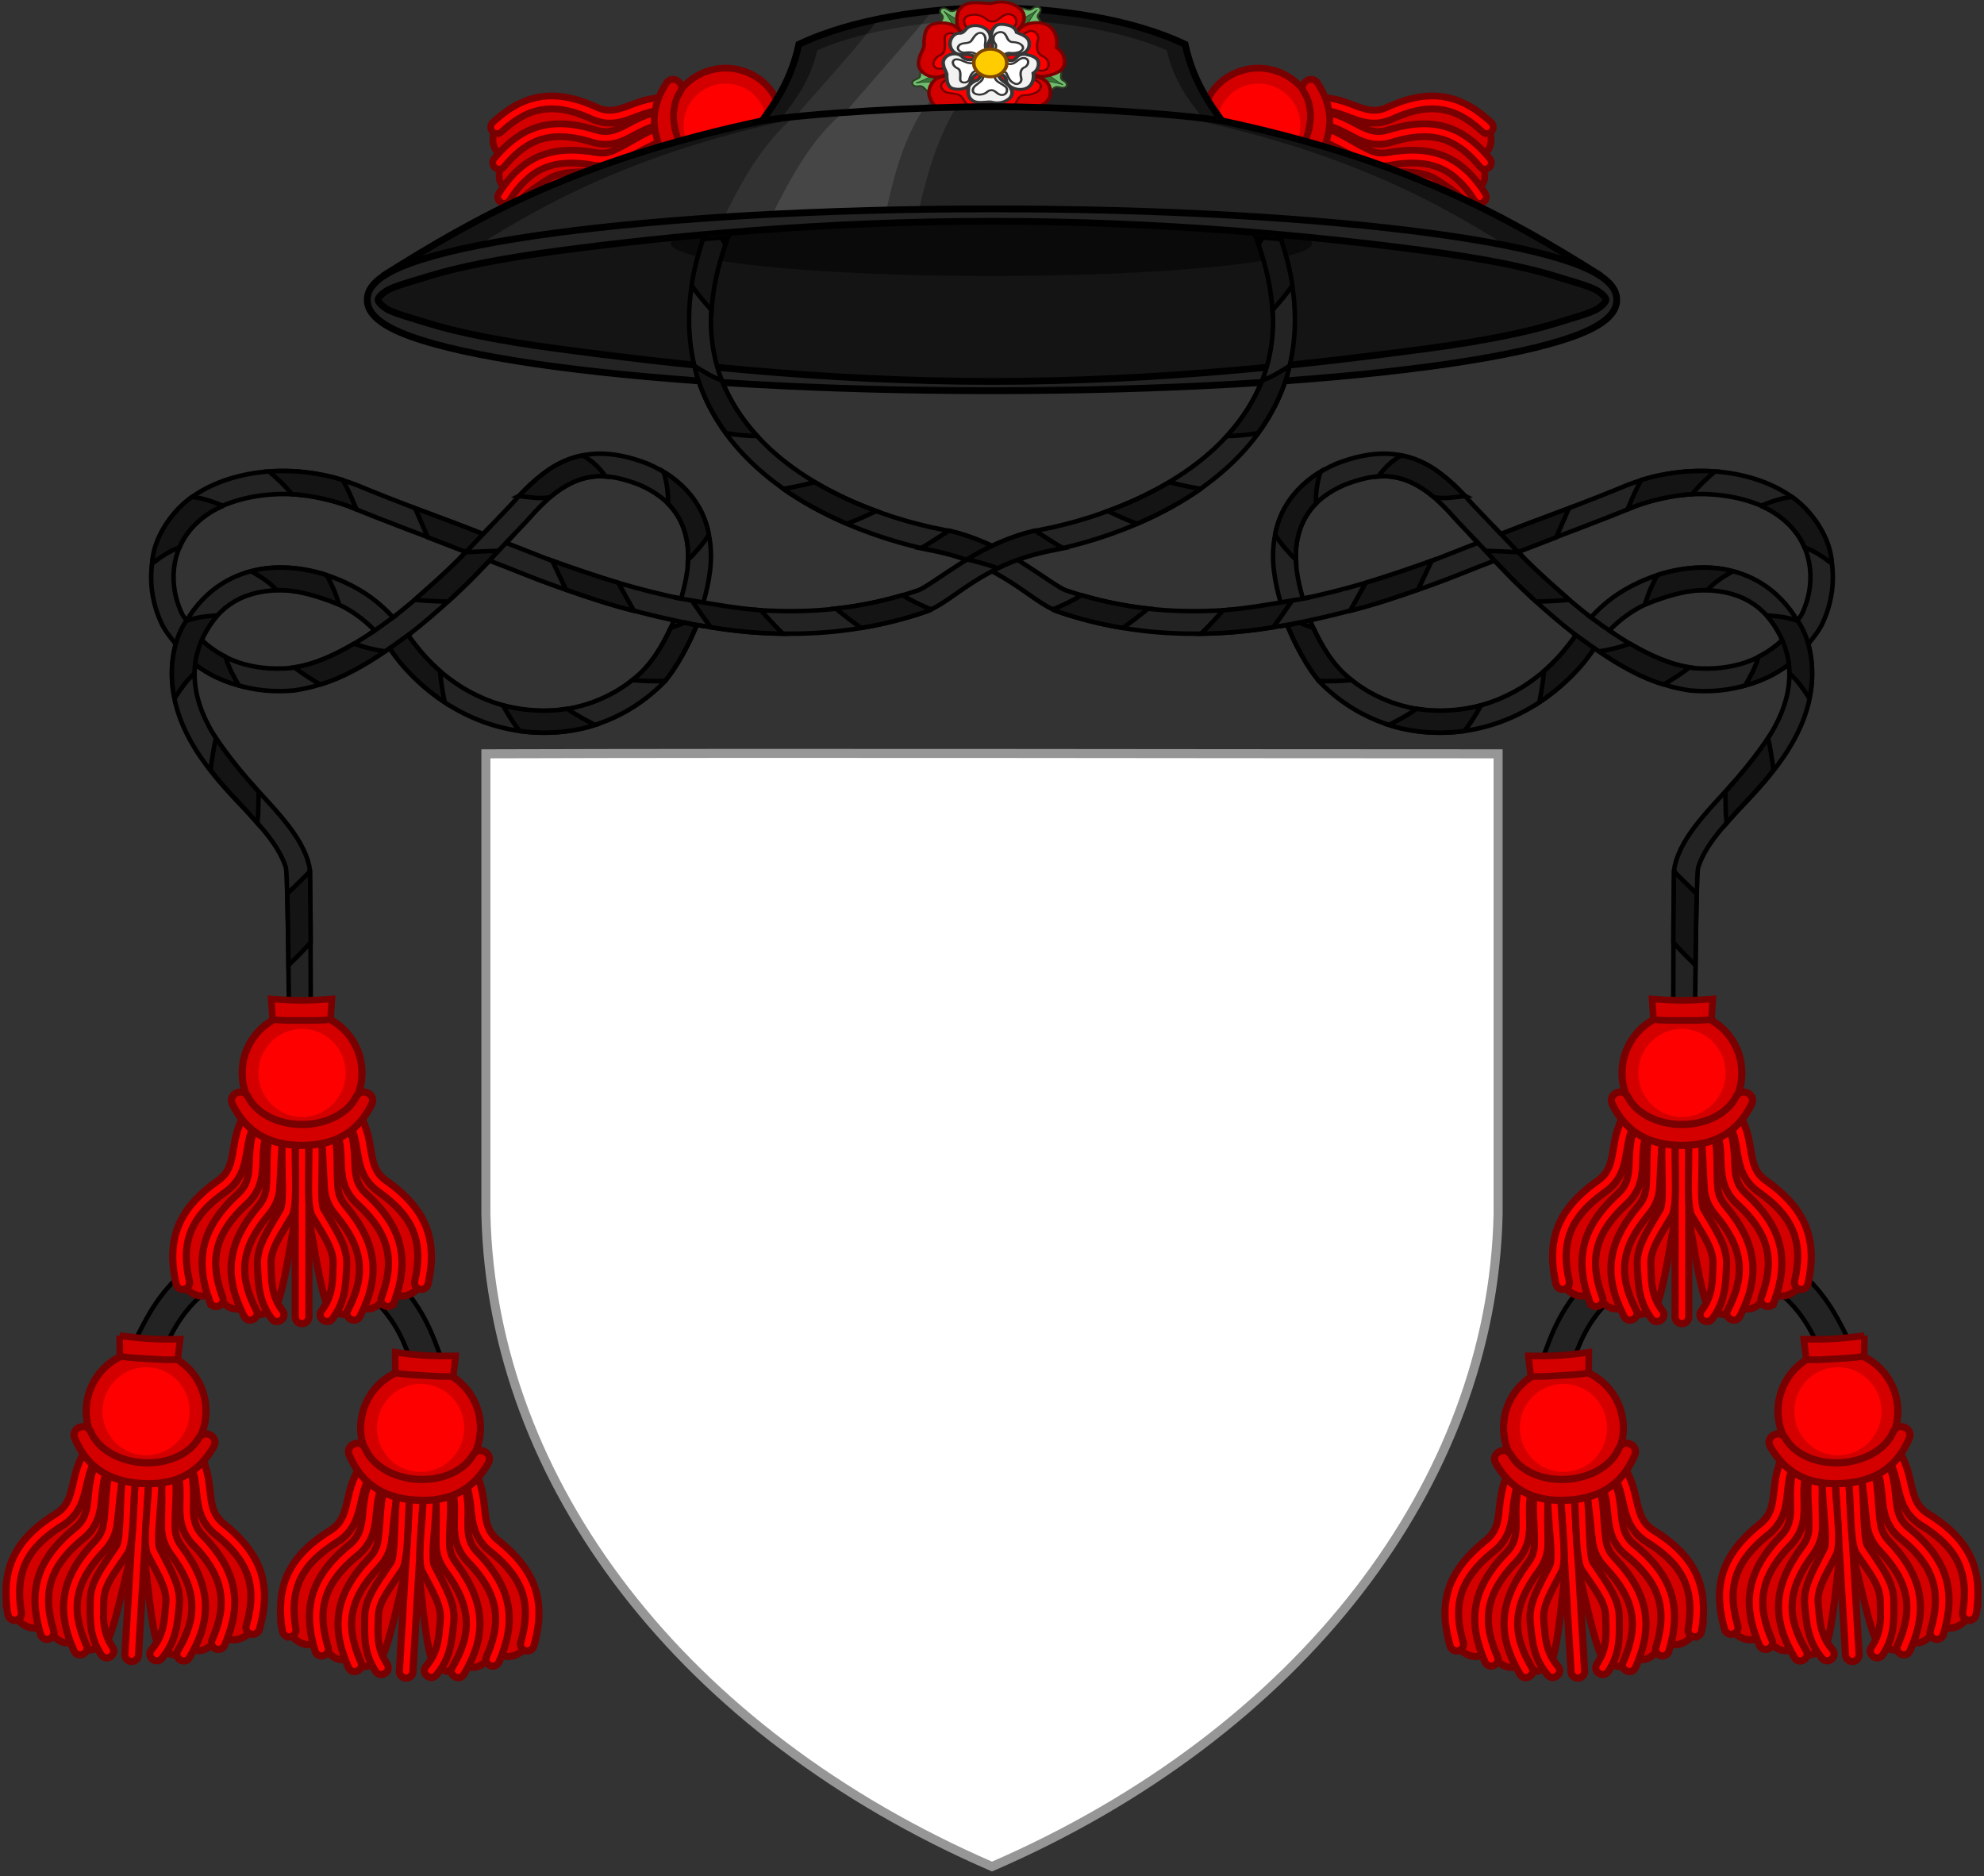 <?xml version="1.0" encoding="UTF-8" standalone="no"?>
<svg
   xmlns:dc="http://purl.org/dc/elements/1.1/"
   xmlns:cc="http://creativecommons.org/ns#"
   xmlns:rdf="http://www.w3.org/1999/02/22-rdf-syntax-ns#"
   xmlns:svg="http://www.w3.org/2000/svg"
   xmlns="http://www.w3.org/2000/svg"
   xmlns:xlink="http://www.w3.org/1999/xlink"
   version="1.1"
   id="svg2"
   viewBox="0 0 438.731 414.865"
   height="414.865"
   width="438.731">
  <rect x="0" y="0" width="438.731" height="414.865" fill="#333333" stroke="none"/>
  <defs
     id="defs4">
    <linearGradient
       id="linearGradient24724">
      <stop
         offset="0"
         style="stop-color:#357535"
         id="stop24726" />
      <stop
         offset="1"
         style="stop-color:#354735"
         id="stop24728" />
    </linearGradient>
    <linearGradient
       y2="297.54"
       x2="541.42"
       y1="307.97"
       x1="506.61"
       gradientUnits="userSpaceOnUse"
       id="linearGradient4302"
       xlink:href="#linearGradient24724" />
    <linearGradient
       y2="305.05"
       x2="543.45"
       y1="307.97"
       x1="506.61"
       gradientUnits="userSpaceOnUse"
       id="linearGradient4274"
       xlink:href="#linearGradient24724" />
    <linearGradient
       y2="305.05"
       x2="543.45"
       y1="307.97"
       x1="506.61"
       gradientUnits="userSpaceOnUse"
       id="linearGradient4276"
       xlink:href="#linearGradient24724" />
    <linearGradient
       y2="305.05"
       x2="543.45"
       y1="307.97"
       x1="506.61"
       gradientUnits="userSpaceOnUse"
       id="linearGradient4278"
       xlink:href="#linearGradient24724" />
    <linearGradient
       y2="305.05"
       x2="543.45"
       y1="307.97"
       x1="506.61"
       gradientUnits="userSpaceOnUse"
       id="linearGradient4304"
       xlink:href="#linearGradient24724" />
  </defs>
  <use
     height="100%"
     width="100%"
     transform="matrix(-1,0,0,1,438.731,-2.3706056e-6)"
     id="use4449"
     xlink:href="#g4369"
     y="0"
     x="0" />
  <g
     transform="matrix(0.873,1.5,-1.5,0.873,398.206,-388.297)"
     id="g4369"
     style="stroke:#000000;stroke-opacity:1">
    <g
       id="g4583"
       transform="matrix(1.358,0,0,1.358,-40.265,-222.596)"
       style="stroke:#780000;stroke-width:0.368;stroke-miterlimit:4;stroke-dasharray:none;stroke-opacity:1">
      <g
         style="stroke:#780000;stroke-width:0.637;stroke-miterlimit:4;stroke-dasharray:none;stroke-opacity:1"
         id="g4639">
        <path
           style="color:#000000;font-style:normal;font-variant:normal;font-weight:normal;font-stretch:normal;font-size:medium;line-height:normal;font-family:sans-serif;text-indent:0;text-align:start;text-decoration:none;text-decoration-line:none;text-decoration-style:solid;text-decoration-color:#000000;letter-spacing:normal;word-spacing:normal;text-transform:none;direction:ltr;block-progression:tb;writing-mode:lr-tb;baseline-shift:baseline;text-anchor:start;white-space:normal;clip-rule:nonzero;display:inline;overflow:visible;visibility:visible;opacity:1;isolation:auto;mix-blend-mode:normal;color-interpolation:sRGB;color-interpolation-filters:linearRGB;solid-color:#000000;solid-opacity:1;fill:#d40000;fill-opacity:1;fill-rule:evenodd;stroke:#780000;stroke-width:0.637;stroke-linecap:round;stroke-linejoin:miter;stroke-miterlimit:4;stroke-dasharray:none;stroke-dashoffset:0;stroke-opacity:1;color-rendering:auto;image-rendering:auto;shape-rendering:auto;text-rendering:auto;enable-background:accumulate"
           d="m 128.344,341.739 c -1.917,1.622 -2.345,3.346 -2.582,4.719 -0.119,0.687 -0.206,1.286 -0.401,1.788 -0.194,0.502 -0.472,0.92 -1.056,1.334 -1.736,1.231 -2.902,2.539 -3.501,4.057 -0.599,1.518 -0.716,2.721 -0.283,4.634 0.885,1.418 2.181,1.857 3.079,0.935 0.712,1.141 1.672,2.211 2.825,1.253 0.698,0.812 1.485,1.394 2.398,0.106 0.841,0.966 2.032,-9.282 2.589,-10.708 0.558,1.427 1.748,11.675 2.589,10.708 0.914,1.288 1.7,0.706 2.398,-0.106 1.153,0.958 2.112,-0.112 2.825,-1.253 0.898,0.922 2.194,0.482 3.079,-0.935 0.433,-1.914 0.316,-3.116 -0.283,-4.634 -0.599,-1.518 -1.765,-2.826 -3.501,-4.057 -0.583,-0.414 -0.861,-0.831 -1.056,-1.334 -0.194,-0.502 -0.282,-1.101 -0.401,-1.788 -0.238,-1.374 -0.665,-3.097 -2.582,-4.719 l -3.07,0.968 -3.07,-0.968 z"
           id="path4569" />
        <path
           style="color:#000000;font-style:normal;font-variant:normal;font-weight:normal;font-stretch:normal;font-size:medium;line-height:normal;font-family:sans-serif;text-indent:0;text-align:start;text-decoration:none;text-decoration-line:none;text-decoration-style:solid;text-decoration-color:#000000;letter-spacing:normal;word-spacing:normal;text-transform:none;direction:ltr;block-progression:tb;writing-mode:lr-tb;baseline-shift:baseline;text-anchor:start;white-space:normal;clip-rule:nonzero;display:inline;overflow:visible;visibility:visible;opacity:1;isolation:auto;mix-blend-mode:normal;color-interpolation:sRGB;color-interpolation-filters:linearRGB;solid-color:#000000;solid-opacity:1;fill:#ff0000;fill-opacity:1;fill-rule:evenodd;stroke:#780000;stroke-width:0.637;stroke-linecap:round;stroke-linejoin:miter;stroke-miterlimit:4;stroke-dasharray:none;stroke-dashoffset:0;stroke-opacity:1;color-rendering:auto;image-rendering:auto;shape-rendering:auto;text-rendering:auto;enable-background:accumulate"
           d="m 131.405,343.455 a 0.603,0.603 0 0 0 -0.594,0.61 l 0,17.47 a 0.603,0.603 0 1 0 1.206,0 l 0,-17.47 a 0.603,0.603 0 0 0 -0.613,-0.61 z"
           id="path4549" />
        <use
           style="stroke:#780000;stroke-width:0.637;stroke-miterlimit:4;stroke-dasharray:none;stroke-opacity:1"
           x="0"
           y="0"
           xlink:href="#g4538"
           id="use4553"
           transform="matrix(-1,0,0,1,262.828,-8.6879506e-8)"
           width="100%"
           height="100%" />
        <g
           style="stroke:#780000;stroke-width:0.528;stroke-miterlimit:4;stroke-dasharray:none;stroke-opacity:1"
           id="g4538"
           transform="matrix(1.206,0,0,1.206,-27.379,-67.138)">
          <path
             id="path4452"
             d="m 129.109,338.83 a 0.5,0.5 0 0 0 -0.305,0.121 c -1.589,1.345 -1.944,2.773 -2.141,3.912 -0.099,0.569 -0.171,1.066 -0.332,1.482 -0.161,0.416 -0.391,0.763 -0.875,1.105 -1.439,1.02 -2.406,2.105 -2.902,3.363 -0.496,1.259 -0.506,2.654 -0.146,4.24 a 0.501,0.501 0 0 0 0.977,-0.221 c -0.331,-1.462 -0.305,-2.622 0.102,-3.652 0.406,-1.03 1.209,-1.964 2.549,-2.914 0.634,-0.45 1.012,-1.001 1.229,-1.562 0.217,-0.562 0.292,-1.123 0.387,-1.672 0.19,-1.097 0.409,-2.141 1.801,-3.318 a 0.5,0.5 0 0 0 -0.342,-0.885 z"
             style="color:#000000;font-style:normal;font-variant:normal;font-weight:normal;font-stretch:normal;font-size:medium;line-height:normal;font-family:sans-serif;text-indent:0;text-align:start;text-decoration:none;text-decoration-line:none;text-decoration-style:solid;text-decoration-color:#000000;letter-spacing:normal;word-spacing:normal;text-transform:none;direction:ltr;block-progression:tb;writing-mode:lr-tb;baseline-shift:baseline;text-anchor:start;white-space:normal;clip-rule:nonzero;display:inline;overflow:visible;visibility:visible;opacity:1;isolation:auto;mix-blend-mode:normal;color-interpolation:sRGB;color-interpolation-filters:linearRGB;solid-color:#000000;solid-opacity:1;fill:#ff0000;fill-opacity:1;fill-rule:evenodd;stroke:#780000;stroke-width:0.528;stroke-linecap:round;stroke-linejoin:miter;stroke-miterlimit:4;stroke-dasharray:none;stroke-dashoffset:0;stroke-opacity:1;color-rendering:auto;image-rendering:auto;shape-rendering:auto;text-rendering:auto;enable-background:accumulate" />
          <path
             style="color:#000000;font-style:normal;font-variant:normal;font-weight:normal;font-stretch:normal;font-size:medium;line-height:normal;font-family:sans-serif;text-indent:0;text-align:start;text-decoration:none;text-decoration-line:none;text-decoration-style:solid;text-decoration-color:#000000;letter-spacing:normal;word-spacing:normal;text-transform:none;direction:ltr;block-progression:tb;writing-mode:lr-tb;baseline-shift:baseline;text-anchor:start;white-space:normal;clip-rule:nonzero;display:inline;overflow:visible;visibility:visible;opacity:1;isolation:auto;mix-blend-mode:normal;color-interpolation:sRGB;color-interpolation-filters:linearRGB;solid-color:#000000;solid-opacity:1;fill:#ff0000;fill-opacity:1;fill-rule:evenodd;stroke:#780000;stroke-width:0.528;stroke-linecap:round;stroke-linejoin:miter;stroke-miterlimit:4;stroke-dasharray:none;stroke-dashoffset:0;stroke-opacity:1;color-rendering:auto;image-rendering:auto;shape-rendering:auto;text-rendering:auto;enable-background:accumulate"
             d="m 129.716,339.375 a 0.5,0.5 0 0 0 -0.287,0.159 c -1.405,1.536 -1.574,2.999 -1.624,4.153 -0.025,0.577 -0.034,1.079 -0.14,1.513 -0.106,0.433 -0.291,0.806 -0.727,1.208 -1.297,1.195 -2.118,2.394 -2.45,3.706 -0.332,1.312 -0.163,2.697 0.395,4.224 a 0.501,0.501 0 1 0 0.94,-0.343 c -0.515,-1.407 -0.637,-2.562 -0.365,-3.635 0.272,-1.074 0.949,-2.103 2.156,-3.215 0.572,-0.527 0.876,-1.122 1.019,-1.706 0.144,-0.585 0.146,-1.151 0.17,-1.708 0.048,-1.112 0.133,-2.175 1.363,-3.521 a 0.5,0.5 0 0 0 -0.452,-0.834 z"
             id="path4458" />
          <path
             id="path4460"
             d="m 130.333,339.966 c -0.107,0.033 -0.201,0.101 -0.265,0.194 -1.296,1.853 -0.857,3.886 -1.042,5.842 -0.051,0.443 -0.188,0.836 -0.57,1.289 -1.137,1.348 -1.802,2.641 -1.967,3.983 -0.165,1.343 0.176,2.696 0.921,4.142 0.306,0.594 1.196,0.135 0.89,-0.458 -0.687,-1.332 -0.952,-2.462 -0.817,-3.561 0.135,-1.099 0.678,-2.205 1.737,-3.46 0.501,-0.594 0.728,-1.222 0.798,-1.821 0.153,-2.004 0.005,-4.118 0.867,-5.379 0.281,-0.389 -0.094,-0.912 -0.553,-0.771 z"
             style="color:#000000;font-style:normal;font-variant:normal;font-weight:normal;font-stretch:normal;font-size:medium;line-height:normal;font-family:sans-serif;text-indent:0;text-align:start;text-decoration:none;text-decoration-line:none;text-decoration-style:solid;text-decoration-color:#000000;letter-spacing:normal;word-spacing:normal;text-transform:none;direction:ltr;block-progression:tb;writing-mode:lr-tb;baseline-shift:baseline;text-anchor:start;white-space:normal;clip-rule:nonzero;display:inline;overflow:visible;visibility:visible;opacity:1;isolation:auto;mix-blend-mode:normal;color-interpolation:sRGB;color-interpolation-filters:linearRGB;solid-color:#000000;solid-opacity:1;fill:#ff0000;fill-opacity:1;fill-rule:evenodd;stroke:#780000;stroke-width:0.528;stroke-linecap:round;stroke-linejoin:miter;stroke-miterlimit:4;stroke-dasharray:none;stroke-dashoffset:0;stroke-opacity:1;color-rendering:auto;image-rendering:auto;shape-rendering:auto;text-rendering:auto;enable-background:accumulate" />
          <path
             style="color:#000000;font-style:normal;font-variant:normal;font-weight:normal;font-stretch:normal;font-size:medium;line-height:normal;font-family:sans-serif;text-indent:0;text-align:start;text-decoration:none;text-decoration-line:none;text-decoration-style:solid;text-decoration-color:#000000;letter-spacing:normal;word-spacing:normal;text-transform:none;direction:ltr;block-progression:tb;writing-mode:lr-tb;baseline-shift:baseline;text-anchor:start;white-space:normal;clip-rule:nonzero;display:inline;overflow:visible;visibility:visible;opacity:1;isolation:auto;mix-blend-mode:normal;color-interpolation:sRGB;color-interpolation-filters:linearRGB;solid-color:#000000;solid-opacity:1;fill:#ff0000;fill-opacity:1;fill-rule:evenodd;stroke:#780000;stroke-width:0.528;stroke-linecap:round;stroke-linejoin:miter;stroke-miterlimit:4;stroke-dasharray:none;stroke-dashoffset:0;stroke-opacity:1;color-rendering:auto;image-rendering:auto;shape-rendering:auto;text-rendering:auto;enable-background:accumulate"
             d="m 130.646,340.337 c -0.1,0.051 -0.181,0.134 -0.228,0.235 -0.528,2.553 0.082,6.421 -0.388,7.02 -0.894,1.521 -1.706,2.688 -1.643,4.039 0.063,1.351 0.065,2.659 1.043,3.959 0.401,0.533 1.201,-0.068 0.8,-0.602 -0.901,-1.197 -0.791,-2.298 -0.843,-3.404 -0.052,-1.106 0.672,-2.069 1.505,-3.484 0.627,-0.864 0.014,-5.281 0.428,-7.096 0.212,-0.431 -0.246,-0.884 -0.675,-0.667 z"
             id="path4480" />
        </g>
        <ellipse
           style="opacity:1;fill:#d40000;fill-opacity:1;stroke:#780000;stroke-width:0.637;stroke-linecap:butt;stroke-linejoin:miter;stroke-miterlimit:4;stroke-dasharray:none;stroke-opacity:1"
           id="path4450"
           cx="131.414"
           cy="339.899"
           rx="5.314"
           ry="5.37" />
        <ellipse
           ry="3.908"
           rx="3.867"
           cy="339.899"
           cx="131.414"
           id="ellipse4581"
           style="opacity:1;fill:#ff0000;fill-opacity:1;stroke:none;stroke-width:0.637;stroke-linecap:butt;stroke-linejoin:miter;stroke-miterlimit:4;stroke-dasharray:none;stroke-opacity:1" />
        <path
           id="path4629"
           d="m 125.868,341.591 c -0.482,0.054 -0.922,0.54 -0.611,1.124 1.071,2.135 2.857,3.608 6.158,3.608 3.301,0 5.087,-1.473 6.158,-3.608 0.497,-0.935 -0.927,-1.616 -1.373,-0.685 -0.715,1.425 -2.581,2.44 -4.785,2.44 -2.204,0 -4.07,-1.016 -4.785,-2.44 -0.167,-0.349 -0.472,-0.472 -0.762,-0.439 z"
           style="color:#000000;font-style:normal;font-variant:normal;font-weight:normal;font-stretch:normal;font-size:medium;line-height:normal;font-family:sans-serif;text-indent:0;text-align:start;text-decoration:none;text-decoration-line:none;text-decoration-style:solid;text-decoration-color:#000000;letter-spacing:normal;word-spacing:normal;text-transform:none;direction:ltr;block-progression:tb;writing-mode:lr-tb;baseline-shift:baseline;text-anchor:start;white-space:normal;clip-rule:nonzero;display:inline;overflow:visible;visibility:visible;opacity:1;isolation:auto;mix-blend-mode:normal;color-interpolation:sRGB;color-interpolation-filters:linearRGB;solid-color:#000000;solid-opacity:1;fill:#d40000;fill-opacity:1;fill-rule:nonzero;stroke:#780000;stroke-width:0.637;stroke-linecap:round;stroke-linejoin:miter;stroke-miterlimit:4;stroke-dasharray:none;stroke-dashoffset:0;stroke-opacity:1;color-rendering:auto;image-rendering:auto;shape-rendering:auto;text-rendering:auto;enable-background:accumulate" />
      </g>
    </g>
  </g>
  <g
     style="opacity:1;stroke:#780000;stroke-opacity:1"
     id="g4228"
     transform="matrix(2,0,0,2,-191.299,-467.258)">
    <path
       style="fill:#141414;fill-opacity:1;fill-rule:evenodd;stroke:none;stroke-width:0.5;stroke-linecap:butt;stroke-linejoin:miter;stroke-miterlimit:4;stroke-dasharray:none;stroke-opacity:1"
       d="m 205.332,234.504 c -7.048,0 -15.331,1.168 -21.352,4.023 -0.87,4.006 -2.682,6.649 -4.596,9.146 l 25.947,3.227 25.947,-3.227 c -1.914,-2.498 -3.726,-5.141 -4.596,-9.146 -6.021,-2.855 -14.303,-4.023 -21.352,-4.023 z"
       id="path4206" />
    <path
       id="path4299"
       d="m 205.332,235.816 c -6.378,0 -13.873,0.981 -19.322,3.379 -0.787,3.365 -2.427,5.584 -4.159,7.682 l 23.481,2.71 23.481,-2.71 c -1.732,-2.098 -3.372,-4.318 -4.159,-7.682 -5.449,-2.398 -12.944,-3.379 -19.322,-3.379 z"
       style="fill:#232323;fill-opacity:1;fill-rule:evenodd;stroke:none;stroke-width:0.5;stroke-linecap:butt;stroke-linejoin:miter;stroke-miterlimit:4;stroke-dasharray:none;stroke-opacity:1" />
    <path
       id="path4674"
       d="m 205.332,234.504 c -4.011,0 -8.412,0.396 -12.578,1.248 -2.849,3.807 -6.768,7.857 -10.475,12.281 l 16.972,2.21 c 2.017,-5.334 5.261,-10.936 6.795,-15.724 -0.236,-0.003 -0.481,-0.016 -0.715,-0.016 z"
       style="fill:#232323;fill-opacity:1;fill-rule:evenodd;stroke:none;stroke-width:1px;stroke-linecap:butt;stroke-linejoin:miter;stroke-opacity:1" />
    <path
       id="path4459"
       d="m 205.332,235.816 c -4.442,0 -9.412,0.491 -13.869,1.59 -2.439,3.023 -5.408,6.218 -8.316,9.621 l 16.627,1.918 c 1.824,-4.46 4.303,-9.035 5.811,-13.125 -0.083,-3.3e-4 -0.17,-0.004 -0.252,-0.004 z"
       style="fill:#323232;fill-opacity:1;fill-rule:evenodd;stroke:none;stroke-width:1px;stroke-linecap:butt;stroke-linejoin:miter;stroke-opacity:1" />
    <path
       id="path4666"
       d="m 202.486,234.57 c -1.23,0.053 -2.483,0.152 -3.74,0.277 -3.31,4.151 -7.711,8.733 -11.768,13.771 l 9.322,1.158 c 2.009,-5.069 4.711,-10.138 6.186,-15.207 z"
       style="fill:#323232;fill-opacity:1;fill-rule:evenodd;stroke:none;stroke-width:1px;stroke-linecap:butt;stroke-linejoin:miter;stroke-opacity:1" />
    <path
       id="path4467"
       d="m 202.059,235.912 c -1.491,0.076 -3.006,0.2 -4.521,0.387 -2.886,3.465 -6.34,7.216 -9.682,11.271 l 8.941,1.033 c 1.756,-4.23 3.863,-8.461 5.262,-12.691 z"
       style="fill:#464646;fill-opacity:1;fill-rule:evenodd;stroke:none;stroke-width:0.5;stroke-linecap:butt;stroke-linejoin:miter;stroke-miterlimit:4;stroke-dasharray:none;stroke-opacity:1" />
    <path
       id="path4682"
       d="m 205.332,234.504 c -7.048,0 -15.331,1.168 -21.352,4.023 -0.87,4.006 -2.682,6.649 -4.596,9.146 l 25.947,3.227 25.947,-3.227 c -1.914,-2.498 -3.726,-5.141 -4.596,-9.146 -6.021,-2.855 -14.303,-4.023 -21.352,-4.023 z"
       style="fill:none;fill-rule:evenodd;stroke:#000000;stroke-width:0.75;stroke-linecap:butt;stroke-linejoin:miter;stroke-miterlimit:4;stroke-dasharray:none;stroke-opacity:1" />
    <g
       id="g4342"
       transform="matrix(0.055,0,0,0.046,172.872,227.477)">
      <g
         id="g4256"
         transform="matrix(1.53,-0.04,0.04,1.53,-319.877,-126.197)">
        <path
           id="path4258"
           style="fill:#6fbd6f;fill-rule:evenodd;stroke:#2b3f21;stroke-width:2.614;stroke-miterlimit:4;stroke-dasharray:none;stroke-opacity:1"
           d="m 495.32,293.62 c -4.05,1.96 -1.76,7.15 -3.63,10.35 -2.42,3.62 -8.38,3.35 -9.74,7.92 -1.58,4.89 4.81,7.42 8.66,6.05 5.5,-0.78 7.25,4.8 10.25,7.95 4.45,3.57 10.4,1.37 15.13,-0.36 18.02,-6.78 36.24,-13.06 54.32,-19.68 1.08,-1.77 -2.31,-5.34 -3.03,-7.83 -3.21,-6.45 -6.42,-12.9 -9.64,-19.35 -17.68,1.48 -35.37,2.96 -53.06,4.44 -3.08,3.5 -6.17,7.01 -9.26,10.51 z" />
        <path
           id="path4260"
           style="fill:url(#linearGradient4302);fill-rule:evenodd;stroke:#2b3f21;stroke-width:1px;stroke-opacity:1"
           d="m 486.5,312.97 c 0,0 26.65,-9.15 42.57,-29.28 l 25.92,4.18 -5.46,24.83 -15.25,3.06 c 0,0 -25.13,-5.61 -47.78,-2.79 z" />
      </g>
      <g
         id="g4262"
         transform="matrix(0.714,1.353,-1.353,0.714,569.327,-721.276)">
        <path
           id="path4264"
           style="fill:#6fbd6f;fill-rule:evenodd;stroke:#2b3f21;stroke-width:2.614;stroke-miterlimit:4;stroke-dasharray:none;stroke-opacity:1"
           d="m 495.32,293.62 c -4.05,1.96 -1.76,7.15 -3.63,10.35 -2.42,3.62 -8.38,3.35 -9.74,7.92 -1.58,4.89 4.81,7.42 8.66,6.05 5.5,-0.78 7.25,4.8 10.25,7.95 4.45,3.57 10.4,1.37 15.13,-0.36 18.02,-6.78 36.24,-13.06 54.32,-19.68 1.08,-1.77 -2.31,-5.34 -3.03,-7.83 -3.21,-6.45 -6.42,-12.9 -9.64,-19.35 -17.68,1.48 -35.37,2.96 -53.06,4.44 -3.08,3.5 -6.17,7.01 -9.26,10.51 z" />
        <path
           id="path4266"
           style="fill:url(#linearGradient4274);fill-rule:evenodd;stroke:#2b3f21;stroke-width:1px;stroke-opacity:1"
           d="m 486.5,312.97 c 0,0 26.65,-9.15 42.57,-29.28 l 25.92,4.18 1.13,23.11 -21.84,4.78 c 0,0 -25.13,-5.61 -47.78,-2.79 z" />
      </g>
      <g
         id="g4268"
         transform="matrix(-1.266,0.86,-0.86,-1.266,1565.959,135.46)">
        <path
           id="path4270"
           style="fill:#6fbd6f;fill-rule:evenodd;stroke:#2b3f21;stroke-width:2.614;stroke-miterlimit:4;stroke-dasharray:none;stroke-opacity:1"
           d="m 495.32,293.62 c -4.05,1.96 -1.76,7.15 -3.63,10.35 -2.42,3.62 -8.38,3.35 -9.74,7.92 -1.58,4.89 4.81,7.42 8.66,6.05 5.5,-0.78 7.25,4.8 10.25,7.95 4.45,3.57 10.4,1.37 15.13,-0.36 18.02,-6.78 36.24,-13.06 54.32,-19.68 1.08,-1.77 -2.31,-5.34 -3.03,-7.83 -3.21,-6.45 -6.42,-12.9 -9.64,-19.35 -17.68,1.48 -35.37,2.96 -53.06,4.44 -3.08,3.5 -6.17,7.01 -9.26,10.51 z" />
        <path
           id="path4272"
           style="fill:url(#linearGradient4276);fill-rule:evenodd;stroke:#2b3f21;stroke-width:1px;stroke-opacity:1"
           d="m 486.5,312.97 c 0,0 26.65,-9.15 42.57,-29.28 l 25.92,4.18 1.13,23.11 -21.84,4.78 c 0,0 -25.13,-5.61 -47.78,-2.79 z" />
      </g>
      <g
         id="g4274"
         transform="matrix(-1.164,-0.993,0.993,-1.164,988.726,1184.928)">
        <path
           id="path4276"
           style="fill:#6fbd6f;fill-rule:evenodd;stroke:#2b3f21;stroke-width:2.614;stroke-miterlimit:4;stroke-dasharray:none;stroke-opacity:1"
           d="m 495.32,293.62 c -4.05,1.96 -1.76,7.15 -3.63,10.35 -2.42,3.62 -8.38,3.35 -9.74,7.92 -1.58,4.89 4.81,7.42 8.66,6.05 5.5,-0.78 7.25,4.8 10.25,7.95 4.45,3.57 10.4,1.37 15.13,-0.36 18.02,-6.78 36.24,-13.06 54.32,-19.68 1.08,-1.77 -2.31,-5.34 -3.03,-7.83 -3.21,-6.45 -6.42,-12.9 -9.64,-19.35 -17.68,1.48 -35.37,2.96 -53.06,4.44 -3.08,3.5 -6.17,7.01 -9.26,10.51 z" />
        <path
           id="path4278"
           style="fill:url(#linearGradient4278);fill-rule:evenodd;stroke:#2b3f21;stroke-width:1px;stroke-opacity:1"
           d="m 486.5,312.97 c 0,0 26.65,-9.15 42.57,-29.28 l 25.92,4.18 1.13,23.11 -21.84,4.78 c 0,0 -25.13,-5.61 -47.78,-2.79 z" />
      </g>
      <g
         id="g4280"
         transform="matrix(0.508,-1.443,1.443,0.508,-118.474,985.425)">
        <path
           id="path4282"
           style="fill:#6fbd6f;fill-rule:evenodd;stroke:#000000;stroke-width:2.614;stroke-miterlimit:4;stroke-dasharray:none"
           d="m 495.32,293.62 c -4.05,1.96 -1.76,7.15 -3.63,10.35 -2.42,3.62 -8.38,3.35 -9.74,7.92 -1.58,4.89 4.81,7.42 8.66,6.05 5.5,-0.78 7.25,4.8 10.25,7.95 4.45,3.57 10.4,1.37 15.13,-0.36 18.02,-6.78 36.24,-13.06 54.32,-19.68 1.08,-1.77 -2.31,-5.34 -3.03,-7.83 -3.21,-6.45 -6.42,-12.9 -9.64,-19.35 -17.68,1.48 -35.37,2.96 -53.06,4.44 -3.08,3.5 -6.17,7.01 -9.26,10.51 z" />
        <path
           id="path4284"
           style="fill:url(#linearGradient4304);fill-rule:evenodd;stroke:#000000;stroke-width:1px"
           d="m 486.5,312.97 c 0,0 26.65,-9.15 42.57,-29.28 l 25.92,4.18 1.13,23.11 -21.84,4.78 c 0,0 -25.13,-5.61 -47.78,-2.79 z" />
      </g>
      <path
         id="path4286"
         style="fill:#d40000;fill-opacity:1;fill-rule:evenodd;stroke:#780000;stroke-width:7.234;stroke-miterlimit:4;stroke-dasharray:none;stroke-opacity:1"
         d="m 588.454,142.444 c -18.542,-0.8 -41.219,-6.941 -55.769,4.966 -14.37,11.78 -13.589,28.78 -12.553,43.769 -0.099,14.36 12.143,22.397 22.781,29.42 12.839,2.786 24.308,31.614 3.581,25.101 -12.866,-7.332 -16.701,-22.874 -20.204,-35.625 -9.325,-20.603 -34.287,-25.139 -53.422,-18.775 -17.117,5.698 -18.459,28.066 -19.44,43.811 2.403,15.182 -8.644,27.625 -9.892,42.536 -3.573,13.793 2.068,28.11 14.591,35.803 13.861,8.5 32.542,7.612 43.142,-4.956 8.079,-12.962 37.171,-17.856 38.017,0.994 -13.297,9.517 -31.112,7.259 -46.603,7.802 -21.271,3.71 -32.576,27.318 -28.336,47.794 3.223,15.544 14.473,32.453 32.055,29.942 11.046,0.981 15.632,19.458 28.569,24.829 28.04,11.618 63.191,-9.14 63.072,-39.382 1.585,-14.292 -15.775,-28.394 -4.694,-41.312 15.308,-12.814 10.673,16.527 8.89,25.023 -3.753,18.604 -2.456,40.657 10.025,55.514 9.986,11.922 28.716,8.218 42.017,4.135 11.829,-3.616 22.488,-13.339 24.544,-26.021 14.58,-7.27 33.843,-15.167 37.643,-31.997 3.649,-16.137 -0.542,-36.492 -18.223,-44.157 -15.201,-6.49 -31.242,-2.381 -46.663,-6.783 -14.683,-12.412 8.871,-28.304 20.364,-16.697 9.169,9.357 12.305,19.836 32.021,19.274 16.508,-3.218 38.436,-9.9 41.668,-28.49 2.556,-14.623 -3.351,-31.535 -15.669,-40.749 2.573,-20.991 -2.119,-47.594 -23.715,-56.886 -23.024,-10.05 -55.302,3.515 -59.72,29.437 0.782,13.495 -17.201,33.451 -21.977,14.137 7.743,-17.606 28.882,-24.589 36.105,-42.793 7.93,-13.984 4.162,-32.788 -9.392,-41.847 -14.441,-12.556 -35.333,-14.825 -52.813,-7.816 z" />
      <path
         id="path4288"
         style="fill:#ff0000;fill-opacity:1;fill-rule:evenodd;stroke:#780000;stroke-width:4.823;stroke-miterlimit:4;stroke-dasharray:none;stroke-opacity:1"
         d="m 587.563,184.989 c 15.823,3.933 21.701,-18.86 37.146,-17.045 15.605,0.892 19.416,24.839 6.914,32.56 -10.327,10.128 -27.706,15.741 -30.008,31.889 -1.675,17.294 23.256,28.274 35.306,16.142 5.721,-13.589 9.527,-30.143 23.737,-37.556 11.213,-9.034 25.105,4.179 22.213,17.664 -2.823,13.192 -5.185,33.458 10.413,41.101 12.604,6.696 16.246,30.05 -0.403,33.7 -13.723,2.028 -21.386,-11.226 -31.37,-17.791 -11.68,-8.817 -30.641,-3.422 -33.256,11.876 -6.96,15.366 7.721,28.895 22.877,24.902 13.586,-0.83 33.044,1.66 37.212,17.026 0.229,16.938 -19.696,22.94 -33.535,22.858 -15.93,3.08 -14.511,21.625 -23.608,31.369 -9.408,11.298 -27.982,3.442 -31.937,-9.052 -4.018,-9.63 -1.675,-20.696 4.247,-28.949 7.097,-13.64 -5.653,-35.241 -21.804,-27.761 -11.46,6.606 -11.196,21.37 -9.396,32.818 1.196,11.77 1.311,26.676 -9.514,34.138 -16.65,6.559 -25.309,-14.292 -32.109,-25.578 -8.195,-16.592 -29.492,-5.718 -38.985,-19.245 -11.524,-13.979 6.258,-29.92 21.02,-25.561 12.45,1.388 27.781,0.558 35.201,-11.254 8.691,-12.412 -4.516,-28.658 -18.014,-28.58 -18.092,-1.761 -31.352,16.786 -49.519,13.94 -14.5,-6.034 -6.81,-25.674 5.345,-32.023 14.164,-7.381 8.471,-28.983 9.602,-43.661 3.308,-15.73 27.88,-10.266 28.156,4.375 3.048,11.752 8.34,26.216 21.222,30.088 12.563,3.36 22.422,-10.031 21.17,-21.57 0.201,-15.694 -14.739,-23.936 -24.216,-33.943 -7.645,-7.269 -12.053,-22.476 -1.39,-29.122 12.726,-7.359 29.857,-3.154 39.16,7.837 2.304,2.067 5.001,3.925 8.121,4.41 z" />
      <path
         d="m 587.278,378.599 c -12.118,0.523 -26.938,4.536 -36.448,-3.245 -9.392,-7.699 -8.881,-18.809 -8.204,-28.605 -0.064,-9.385 7.936,-14.637 14.888,-19.227 8.391,-1.821 15.886,-20.661 2.34,-16.404 -8.408,4.792 -10.915,14.949 -13.204,23.282 -6.095,13.465 -22.408,16.429 -34.913,12.27 -11.186,-3.724 -12.064,-18.342 -12.705,-28.632 1.57,-9.922 -5.649,-18.054 -6.465,-27.799 -2.335,-9.014 1.351,-18.371 9.536,-23.398 9.059,-5.555 21.268,-4.975 28.195,3.239 5.28,8.471 24.293,11.67 24.846,-0.65 -8.69,-6.22 -20.333,-4.744 -30.457,-5.099 -13.901,-2.425 -21.29,-17.853 -18.519,-31.236 2.107,-10.158 9.458,-21.21 20.949,-19.568 7.219,-0.641 10.216,-12.717 18.671,-16.227 18.325,-7.593 41.298,5.973 41.221,25.738 1.036,9.34 -10.309,18.557 -3.068,26.999 10.004,8.375 6.975,-10.801 5.81,-16.354 -2.453,-12.158 -1.605,-26.571 6.552,-36.281 6.526,-7.792 18.767,-5.371 27.46,-2.702 7.731,2.363 14.697,8.718 16.04,17.006 9.529,4.751 22.118,9.912 24.601,20.911 2.385,10.546 -0.354,23.849 -11.91,28.858 -9.934,4.241 -20.418,1.556 -30.497,4.433 -9.596,8.112 5.798,18.498 13.309,10.912 5.992,-6.115 8.042,-12.964 20.927,-12.597 10.789,2.103 25.119,6.47 27.232,18.619 1.67,9.557 -2.19,20.61 -10.241,26.631 1.681,13.719 -1.385,31.104 -15.499,37.177 -15.047,6.568 -36.142,-2.297 -39.03,-19.238 0.511,-8.82 -11.242,-21.862 -14.363,-9.239 5.061,11.506 18.876,16.07 23.596,27.967 5.183,9.139 2.72,21.429 -6.138,27.349 -9.438,8.206 -23.092,9.689 -34.516,5.108 z"
         style="fill:#f2f2f2;fill-rule:evenodd;stroke:#363636;stroke-width:7.234;stroke-miterlimit:4;stroke-dasharray:none;stroke-opacity:1"
         id="path4199" />
      <path
         d="m 586.696,350.794 c 10.341,-2.57 14.182,12.325 24.277,11.139 10.199,-0.583 12.689,-16.233 4.519,-21.279 -6.749,-6.619 -18.107,-10.288 -19.611,-20.841 -1.095,-11.303 15.199,-18.479 23.074,-10.55 3.739,8.881 6.226,19.7 15.513,24.545 7.328,5.904 16.407,-2.731 14.517,-11.544 -1.845,-8.621 -3.389,-21.866 6.805,-26.861 8.237,-4.376 10.618,-19.639 -0.264,-22.025 -8.968,-1.325 -13.977,7.337 -20.501,11.627 -7.633,5.762 -20.025,2.237 -21.734,-7.762 -4.549,-10.043 5.046,-18.884 14.951,-16.274 8.879,0.543 21.596,-1.085 24.32,-11.127 0.15,-11.07 -12.872,-14.992 -21.917,-14.939 -10.411,-2.013 -9.483,-14.133 -15.429,-20.501 -6.149,-7.384 -18.287,-2.249 -20.872,5.916 -2.626,6.293 -1.094,13.526 2.776,18.919 4.638,8.915 -3.694,23.031 -14.25,18.143 -7.49,-4.318 -7.317,-13.966 -6.141,-21.448 0.782,-7.692 0.857,-17.434 -6.218,-22.31 -10.882,-4.286 -16.54,9.34 -20.985,16.716 -5.356,10.844 -19.274,3.737 -25.478,12.577 -7.532,9.136 4.09,19.554 13.737,16.705 8.137,-0.907 18.156,-0.365 23.005,7.355 5.68,8.111 -2.951,18.729 -11.773,18.678 -11.824,1.151 -20.49,-10.97 -32.363,-9.11 -9.476,3.943 -4.451,16.779 3.493,20.929 9.257,4.824 5.536,18.941 6.275,28.534 2.162,10.28 18.221,6.709 18.401,-2.859 1.992,-7.681 5.45,-17.133 13.87,-19.664 8.21,-2.196 14.653,6.556 13.836,14.097 0.132,10.257 -9.633,15.643 -15.826,22.183 -4.996,4.751 -7.877,14.689 -0.909,19.033 8.317,4.809 19.513,2.062 25.593,-5.122 1.506,-1.351 3.268,-2.565 5.307,-2.882 z"
         style="fill:#ffffff;fill-rule:evenodd;stroke:#363636;stroke-width:4.823;stroke-miterlimit:4;stroke-dasharray:none;stroke-opacity:1"
         id="path7115" />
      <circle
         style="opacity:1;fill:#ffcc00;fill-opacity:1;stroke:#7e4700;stroke-width:7.234;stroke-linecap:round;stroke-linejoin:round;stroke-miterlimit:4;stroke-dasharray:none;stroke-opacity:1"
         id="path4227"
         cx="586.739"
         cy="-285.104"
         r="33.233"
         transform="scale(1,-1)" />
    </g>
    <path
       style="fill:#141414;fill-opacity:1;fill-rule:evenodd;stroke:none;stroke-width:0.5;stroke-linecap:butt;stroke-linejoin:round;stroke-miterlimit:4;stroke-dasharray:none;stroke-opacity:1"
       d="m 205.332,245.424 c -7.698,0 -20.258,0.723 -25.395,1.562 -20.438,4.333 -31.552,10.621 -41.83,17.084 l 67.225,6.166 67.225,-6.166 c -10.278,-6.463 -21.392,-12.751 -41.83,-17.084 -5.136,-0.839 -17.696,-1.562 -25.395,-1.562 z"
       id="path4200" />
    <path
       id="path4301"
       d="m 205.332,245.512 c -6.93,0 -18.238,0.685 -22.862,1.479 -18.4,4.101 -28.405,10.053 -37.658,16.171 l 60.519,5.837 60.519,-5.837 c -9.252,-6.118 -19.258,-12.07 -37.658,-16.171 -4.624,-0.794 -15.931,-1.479 -22.862,-1.479 z"
       style="fill:#232323;fill-opacity:1;fill-rule:evenodd;stroke:none;stroke-width:0.5;stroke-linecap:butt;stroke-linejoin:round;stroke-miterlimit:4;stroke-dasharray:none;stroke-opacity:1" />
    <path
       id="path4655"
       d="m 201.379,245.48 c -5.927,0.141 -13.068,0.555 -17.984,1.072 -4.387,3.88 -6.616,8.906 -9.182,14.115 l 21.92,1.061 c 1.293,-5.519 2.241,-11.273 5.246,-16.248 z"
       style="fill:#323232;fill-opacity:1;fill-rule:evenodd;stroke:none;stroke-width:1px;stroke-linecap:butt;stroke-linejoin:miter;stroke-opacity:1" />
    <path
       id="path4653"
       d="m 197.799,245.6 c -2.973,0.114 -6.048,0.273 -8.906,0.477 -4.312,3.507 -6.748,9.191 -9.553,14.592 l 13.258,1.061 c 1.274,-5.484 2.02,-11.291 5.201,-16.129 z"
       style="fill:#464646;fill-opacity:1;fill-rule:evenodd;stroke:none;stroke-width:1px;stroke-linecap:butt;stroke-linejoin:miter;stroke-opacity:1" />
    <path
       id="path4684"
       d="m 205.332,245.424 c -7.698,0 -20.258,0.723 -25.395,1.562 -20.438,4.333 -31.552,10.621 -41.83,17.084 l 67.225,6.166 67.225,-6.166 c -10.278,-6.463 -21.392,-12.751 -41.83,-17.084 -5.136,-0.839 -17.696,-1.562 -25.395,-1.562 z"
       style="fill:none;fill-rule:evenodd;stroke:#000000;stroke-width:0.75;stroke-linecap:butt;stroke-linejoin:round;stroke-miterlimit:4;stroke-dasharray:none;stroke-opacity:1" />
    <ellipse
       style="opacity:1;fill:#141414;fill-opacity:1;stroke:#780000;stroke-width:0.505;stroke-linecap:round;stroke-linejoin:miter;stroke-miterlimit:4;stroke-dasharray:none;stroke-opacity:1"
       id="path4184"
       cx="205.331"
       cy="266.777"
       rx="68.053"
       ry="9.057" />
    <ellipse
       ry="3.598"
       rx="35.439"
       cy="260.546"
       cx="205.277"
       id="ellipse4617"
       style="opacity:1;fill:#0a0a0a;fill-opacity:1;stroke:none;stroke-width:0.353;stroke-linecap:round;stroke-linejoin:miter;stroke-miterlimit:4;stroke-dasharray:none;stroke-opacity:1" />
    <path
       style="color:#000000;font-style:normal;font-variant:normal;font-weight:normal;font-stretch:normal;font-size:medium;line-height:normal;font-family:sans-serif;text-indent:0;text-align:start;text-decoration:none;text-decoration-line:none;text-decoration-style:solid;text-decoration-color:#000000;letter-spacing:normal;word-spacing:normal;text-transform:none;direction:ltr;block-progression:tb;writing-mode:lr-tb;baseline-shift:baseline;text-anchor:start;white-space:normal;clip-rule:nonzero;display:inline;overflow:visible;visibility:visible;opacity:1;isolation:auto;mix-blend-mode:normal;color-interpolation:sRGB;color-interpolation-filters:linearRGB;solid-color:#000000;solid-opacity:1;fill:#232323;fill-opacity:1;fill-rule:nonzero;stroke:#000000;stroke-width:0.75;stroke-linecap:round;stroke-linejoin:miter;stroke-miterlimit:4;stroke-dasharray:none;stroke-dashoffset:0;stroke-opacity:1;color-rendering:auto;image-rendering:auto;shape-rendering:auto;text-rendering:auto;enable-background:accumulate"
       d="m 205.332,256.721 c -18.83,0 -35.874,1.014 -48.258,2.662 -6.192,0.824 -11.213,1.802 -14.76,2.918 -1.773,0.558 -3.177,1.142 -4.217,1.818 -1.04,0.676 -1.84,1.536 -1.84,2.658 0,1.123 0.8,1.982 1.84,2.658 1.04,0.676 2.443,1.26 4.217,1.818 3.547,1.116 8.568,2.094 14.76,2.918 12.384,1.648 29.428,2.662 48.258,2.662 18.83,0 35.874,-1.014 48.258,-2.662 6.192,-0.824 11.213,-1.802 14.76,-2.918 1.773,-0.558 3.177,-1.142 4.217,-1.818 1.04,-0.676 1.84,-1.536 1.84,-2.658 0,-1.123 -0.8,-1.982 -1.84,-2.658 -1.04,-0.676 -2.443,-1.26 -4.217,-1.818 -3.547,-1.116 -8.568,-2.094 -14.76,-2.918 -12.384,-1.648 -29.428,-2.662 -48.258,-2.662 z m 0,1.375 c 18.755,0 35.738,1.64 47.984,3.27 6.123,0.815 11.069,1.787 14.41,2.838 1.67,0.526 3.789,1.079 4.562,1.582 0.773,0.503 0.928,0.864 0.928,0.992 0,0.128 -0.154,0.489 -0.928,0.992 -0.773,0.503 -2.892,1.056 -4.562,1.582 -3.341,1.051 -8.287,2.023 -14.41,2.838 -12.247,1.63 -29.284,3.613 -47.984,3.613 -18.7,0 -35.738,-1.983 -47.984,-3.613 -6.123,-0.815 -11.07,-1.787 -14.41,-2.838 -1.67,-0.526 -3.789,-1.079 -4.562,-1.582 -0.773,-0.503 -0.928,-0.864 -0.928,-0.992 0,-0.128 0.154,-0.489 0.928,-0.992 0.773,-0.503 2.892,-1.056 4.562,-1.582 3.341,-1.051 8.287,-2.023 14.41,-2.838 12.247,-1.63 29.229,-3.27 47.984,-3.27 z"
       id="ellipse4186" />
  </g>
  <use
     height="100%"
     width="100%"
     transform="matrix(-1,0,0,1,438.731,-2.3706055e-6)"
     id="use4448"
     xlink:href="#g4415"
     y="0"
     x="0" />
  <g
     id="g4415"
     transform="matrix(2,0,0,2,-191.299,-467.258)">
    <path
       style="color:#000000;font-style:normal;font-variant:normal;font-weight:normal;font-stretch:normal;font-size:medium;line-height:normal;font-family:sans-serif;text-indent:0;text-align:start;text-decoration:none;text-decoration-line:none;text-decoration-style:solid;text-decoration-color:#000000;letter-spacing:normal;word-spacing:normal;text-transform:none;direction:ltr;block-progression:tb;writing-mode:lr-tb;baseline-shift:baseline;text-anchor:start;white-space:normal;clip-rule:nonzero;display:inline;overflow:visible;visibility:visible;opacity:1;isolation:auto;mix-blend-mode:normal;color-interpolation:sRGB;color-interpolation-filters:linearRGB;solid-color:#000000;solid-opacity:1;fill:#232323;fill-opacity:1;fill-rule:evenodd;stroke:#000000;stroke-width:0.5;stroke-linecap:butt;stroke-linejoin:round;stroke-miterlimit:4;stroke-dasharray:none;stroke-dashoffset:0;stroke-opacity:1;color-rendering:auto;image-rendering:auto;shape-rendering:auto;text-rendering:auto;enable-background:accumulate"
       d="m 162.643,286.305 c 1.078,0.082 2.278,0.379 3.67,0.916 3.448,1.495 4.839,3.683 5.303,6.25 0.36,1.994 -0.037,4.216 -0.668,6.357 -4.485,-0.944 -8.962,-2.276 -13.438,-3.889 -1.928,-0.695 -3.919,-1.542 -5.895,-2.281 0.777,-0.833 1.63,-1.748 2.35,-2.494 0.015,-0.017 0.03,-0.034 0.045,-0.051 2.037,-2.356 3.822,-3.814 5.664,-4.443 0.921,-0.315 1.885,-0.447 2.969,-0.365 z m -33.564,2.059 c 1.599,0.169 3.268,0.541 4.953,1.17 4.281,1.779 8.736,3.402 13.174,5.098 -2.501,2.585 -5.241,5.049 -8.098,7.268 -1.093,-1.215 -2.457,-2.382 -4.24,-3.342 -2.441,-1.314 -5.399,-2.247 -8.463,-2.172 -4.814,0.118 -8.117,2.512 -10.125,5.867 -0.146,-0.25 -0.369,-0.465 -0.492,-0.723 -1.732,-3.628 -1.142,-7.952 2.184,-10.631 2.134,-1.719 6.31,-3.043 11.107,-2.535 z m 20.688,7.258 c 2.316,0.871 4.641,1.857 6.896,2.67 4.457,1.606 8.961,2.954 13.51,3.928 -0.9,2.127 -2.01,3.994 -2.859,5.057 -7.481,7.654 -19.817,6.385 -26.535,-3.412 3.295,-2.566 6.305,-5.394 8.988,-8.242 z m -23.299,3.262 c 2.509,-0.061 5.087,0.729 7.215,1.875 1.451,0.781 2.541,1.706 3.395,2.59 -2.957,2.018 -6.007,3.685 -9.215,4.143 -4.501,0.388 -7.77,-0.994 -9.938,-3.104 1.542,-3.276 4.043,-5.394 8.543,-5.504 z m 107.971,-39.298 c -0.018,0.204 0.07,0.27 0.103,0.355 3.768,9.88 1.432,16.925 -3.47,22.146 -5.136,5.47 -13.344,8.793 -20.496,10.146 l -0.018,0.002 c -3.588,0.73 -6.459,2.273 -8.697,3.699 -2.238,1.426 -3.986,2.726 -4.713,2.973 l -0.004,0 c -5.946,2.043 -11.701,2.558 -17.535,2.189 -2.074,-0.131 -4.145,-0.41 -6.213,-0.768 0.681,-2.353 1.127,-4.836 0.682,-7.303 -0.59,-3.265 -2.688,-6.34 -6.795,-8.111 -0.015,-0.006 -0.03,-0.012 -0.045,-0.018 -3.152,-1.221 -5.894,-1.439 -8.371,-0.592 -2.477,0.847 -4.574,2.661 -6.746,5.174 l 0.045,-0.051 c -0.961,0.997 -2.049,2.143 -3.094,3.246 -4.755,-1.806 -9.537,-3.562 -14.121,-5.467 -0.014,-0.005 -0.029,-0.011 -0.043,-0.016 -7.53,-2.811 -14.721,-1.288 -18.504,1.76 -4.249,3.423 -5.043,9.103 -2.871,13.654 0.384,0.805 0.974,1.516 1.541,2.236 -0.251,0.963 -0.37,1.963 -0.402,2.777 -0.213,5.435 2.843,9.826 6.225,13.541 2.72,2.988 5.395,5.418 6.354,8.376 0.239,0.736 0.371,17.768 0.371,18.587 1e-4,1.689 2.91,0.861 2.387,-0.744 0.018,-0.561 -0.035,-17.371 -0.149,-17.906 -0.768,-3.631 -4.294,-6.726 -7.07,-9.946 -3.185,-3.694 -5.792,-7.402 -5.619,-11.811 0.011,-0.27 0.077,-0.474 0.1,-0.752 2.687,2.093 6.297,3.417 10.842,3.018 0.022,-0.002 0.043,-0.005 0.065,-0.008 3.837,-0.538 7.293,-2.424 10.57,-4.676 7.516,10.895 21.865,12.473 30.402,3.684 0.027,-0.027 0.052,-0.056 0.076,-0.086 1.12,-1.387 2.44,-3.581 3.471,-6.162 2.24,0.396 4.488,0.712 6.756,0.855 6.084,0.384 12.207,-0.155 18.5,-2.316 l 0.004,-0.002 c 1.637,-0.557 3.139,-1.885 5.248,-3.229 2.11,-1.344 4.685,-2.713 7.854,-3.357 l -0.016,0.002 c 7.534,-1.426 16.164,-4.831 21.854,-10.891 5.277,-5.62 7.824,-13.658 4.308,-23.844 l 0,-0.111"
       id="path4254" />
    <path
       d="m 140.878,304.009 c 0.975,1.357 2.143,2.74 3.416,3.82 0.125,1.253 0.293,2.337 0.528,3.464 -2.291,-1.518 -4.504,-3.594 -5.968,-5.811 m 33.833,-2.723 c -0.974,2.293 -2.123,4.478 -3.491,6.15 -1.238,0.091 -2.524,-0.003 -3.628,-0.075 1.969,-1.52 3.314,-3.769 4.239,-5.773 0.54,-0.176 1.081,-0.397 1.568,-0.59 0.732,0.165 0.966,0.234 1.313,0.288 z m -54.728,1.662 c 0.629,0.582 1.408,1.166 2.157,1.578 0.154,0.086 0.31,0.169 0.468,0.247 0.35,1.213 0.915,2.218 1.478,3.188 -1.085,-0.291 -2.143,-0.701 -3.149,-1.243 -0.517,-0.284 -1.015,-0.603 -1.488,-0.954 -1.055,-1.229 -1.888,-2.405 0.534,-2.815 z m 119.299,-44.6 -0.012,0.149 c 0.008,0.094 0.093,0.275 0.139,0.413 0.514,1.565 0.914,3.176 1.165,4.811 -0.663,0.978 -1.488,1.923 -2.217,2.735 -0.13,-2.436 -0.707,-4.88 -1.526,-7.252 0.179,-0.313 0.465,-0.762 0.462,-0.904 l 0.009,-0.123 m -88.136,35.062 c -0.083,-0.111 -0.364,-0.189 -0.47,-0.23 -1.243,-0.476 -2.484,-0.957 -3.723,-1.444 -0.516,-1.162 -0.957,-2.185 -1.412,-3.222 2.574,0.956 5.324,1.976 7.49,2.847"
       style="fill:#141414;fill-opacity:1;fill-rule:evenodd;stroke:#000000;stroke-width:0.5;stroke-linecap:butt;stroke-linejoin:miter;stroke-miterlimit:4;stroke-dasharray:none;stroke-opacity:1"
       id="path4296" />
    <path
       d="m 234.378,259.828 2.668,0.221 c 0.14,0.006 0.312,0.075 0.519,0.039 m -101.074,43.651 c 1.079,-0.705 2.07,-1.425 3.025,-2.152 m -0.874,3.788 2.486,-1.784 m 32.452,-0.707 c -1.228,-0.194 -2.596,-0.501 -3.763,-0.736 m -19.916,-10.352 -3.216,3.383 m 5.858,-2.518 -3.184,3.336 m 24.386,4.329 c -1.228,-0.194 -2.392,-0.43 -3.559,-0.664"
       style="fill:none;fill-rule:evenodd;stroke:#000000;stroke-width:0.5;stroke-linecap:butt;stroke-linejoin:miter;stroke-miterlimit:4;stroke-dasharray:none;stroke-opacity:1"
       id="path4385" />
    <path
       id="path9520"
       style="fill:#141414;fill-opacity:1;fill-rule:evenodd;stroke:#000000;stroke-width:0.5;stroke-linecap:butt;stroke-linejoin:miter;stroke-miterlimit:4;stroke-dasharray:none;stroke-opacity:1"
       d="m 129.935,329.992 c 0,2.552 0.069,5.334 0.069,7.832 -0.823,0.938 -1.615,1.706 -2.454,2.535 -0.029,-2.956 -0.071,-5.404 -0.139,-7.913 0.888,-0.829 1.709,-1.685 2.524,-2.454 z M 119.523,315.238 c 1.529,2.254 3.071,4.083 4.723,5.944 -0.026,1.248 -0.02,2.295 -0.129,3.469 -1.783,-2.111 -3.653,-3.8 -5.187,-5.891 0.148,-1.219 0.358,-2.459 0.593,-3.522 z m 0.153,-13.551 c -1.611,1.881 -2.515,4.155 -2.516,6.392 -0.991,0.898 -1.536,1.746 -2.209,2.774 -0.666,-2.949 -0.226,-6.409 1.286,-8.57 1.121,-0.409 2.326,-0.543 3.44,-0.596 z m 13.466,-1.202 c -2.359,-0.965 -4.72,-1.652 -6.897,-1.61 -0.862,-0.937 -1.811,-1.495 -2.831,-2.085 2.724,-0.757 5.875,-0.371 8.361,0.431 0.591,1.069 1.074,2.227 1.368,3.264 z m 28.306,13.309 c -2.638,0.862 -5.544,1.02 -8.318,0.67 -0.745,-0.871 -1.361,-1.938 -1.878,-2.849 2.323,0.631 4.986,0.751 7.14,0.384 1.002,0.73 1.995,1.23 3.056,1.795 z m 7.598,-27.99 c 2.607,1.586 4.48,4 4.983,6.954 -0.635,1.028 -1.563,2.046 -2.315,2.792 0.13,-2.543 -0.671,-4.693 -2.218,-6.258 0.091,-1.183 -0.181,-2.465 -0.45,-3.488 z m -16.03,2.669 c 2.259,-2.29 4.184,-3.943 7.035,-4.482 1.103,0.57 1.907,1.408 2.556,2.317 -2.429,-0.194 -4.376,0.85 -6.166,2.309 -1.179,0.192 -2.249,-0.013 -3.426,-0.144 z m -11.533,11.483 c 1.904,-1.67 3.887,-3.416 5.668,-5.271 1.314,-0.077 2.406,-0.107 3.614,-0.153 -1.766,1.921 -3.624,3.86 -5.589,5.615 -1.289,-0.018 -2.593,-0.098 -3.693,-0.19 z m -13.301,7.463 c 2.374,-0.36 4.49,-1.401 6.644,-2.63 1.103,0.455 2.449,0.708 3.396,0.872 -2.253,1.506 -4.524,2.867 -7.143,3.651 -1.018,-0.56 -2.022,-1.235 -2.897,-1.893 z m -7.853,-17.861 c -2.08,0.874 -3.975,2.528 -4.839,4.607 -1.203,0.434 -2.127,1.103 -3.026,1.78 0.155,-3.064 2.399,-5.949 4.406,-7.368 1.18,0.101 2.473,0.587 3.458,0.981 z m 14.738,0.38 c -2.276,-0.954 -4.975,-1.542 -7.152,-1.665 -0.794,-1.002 -1.663,-1.771 -2.522,-2.518 2.753,-0.197 5.528,0.142 8.155,0.943 0.61,1.072 1.045,2.16 1.518,3.24 z m 30.682,11.235 c -2.611,-0.647 -5.075,-1.471 -7.518,-2.351 -0.558,-1.149 -1.039,-2.174 -1.519,-3.198 2.45,0.878 5.127,1.791 7.319,2.452 0.595,1.12 1.145,2.096 1.719,3.096 z m 16.459,2.524 c -3.014,-0.038 -5.635,-0.334 -7.976,-0.714 -0.746,-1.003 -1.433,-1.993 -2.079,-2.95 2.647,0.446 5.312,0.919 7.628,1.071 0.849,0.975 1.546,1.715 2.427,2.593 z m 16.457,-2.682 c -0.206,0.091 -0.417,0.176 -0.635,0.255 -2.339,0.801 -4.739,1.392 -7.168,1.79 -1.039,-0.73 -1.931,-1.434 -2.81,-2.14 2.51,-0.271 4.958,-0.772 7.37,-1.477 1.105,0.636 2.122,1.171 3.243,1.572 z m 7.311,-4.557 c -1.147,-0.418 -2.3,-0.714 -3.395,-0.976 2.302,-1.404 4.812,-2.548 7.498,-3.183 1.127,0.699 2.031,1.334 3.111,1.941 -2.542,0.448 -5.195,1.188 -7.214,2.218 z m 22.43,-8.774 c -1.79,1.253 -3.699,2.325 -5.659,3.24 -0.456,0.214 -0.916,0.42 -1.379,0.619 -1.144,-0.435 -2.225,-0.922 -3.249,-1.4 1.211,-0.442 2.401,-0.936 3.566,-1.482 1.115,-0.526 2.207,-1.098 3.263,-1.724 1.134,0.32 2.387,0.556 3.458,0.747 z m 6.33,-6.162 c -1.182,0.22 -2.328,0.293 -3.437,0.33 1.657,-1.802 3.008,-3.895 3.904,-6.147 1.075,-0.391 2.123,-1.038 3.02,-1.613 -0.59,2.753 -2.007,5.483 -3.487,7.429 z" />
  </g>
  <g
     transform="matrix(2.611,0,0,2.611,-269.055,-662.569)"
     id="g5388">
    <g
       transform="matrix(0.998,0.059,-0.059,0.998,20.022,3.709)"
       id="g5314">
      <path
         id="path10561"
         style="color:#000000;font-style:normal;font-variant:normal;font-weight:normal;font-stretch:normal;font-size:medium;line-height:normal;font-family:sans-serif;text-indent:0;text-align:start;text-decoration:none;text-decoration-line:none;text-decoration-style:solid;text-decoration-color:#000000;letter-spacing:normal;word-spacing:normal;text-transform:none;direction:ltr;block-progression:tb;writing-mode:lr-tb;baseline-shift:baseline;text-anchor:start;white-space:normal;clip-rule:nonzero;display:inline;overflow:visible;visibility:visible;opacity:1;isolation:auto;mix-blend-mode:normal;color-interpolation:sRGB;color-interpolation-filters:linearRGB;solid-color:#000000;solid-opacity:1;fill:#232323;fill-opacity:1;fill-rule:evenodd;stroke:#000000;stroke-width:0.383;stroke-linecap:round;stroke-linejoin:miter;stroke-miterlimit:4;stroke-dasharray:none;stroke-dashoffset:0;stroke-opacity:1;color-rendering:auto;image-rendering:auto;shape-rendering:auto;text-rendering:auto;enable-background:accumulate"
         d="m 136.403,350.391 a 1.25,1.25 0 0 1 0.762,0.311 c 2.971,2.544 3.819,4.997 4.746,7.066 a 1.25,1.25 0 1 1 -2.281,1.021 c -0.995,-2.222 -1.522,-3.989 -4.092,-6.189 a 1.25,1.25 0 0 1 0.865,-2.209 z m -15.186,-0.119 a 1.25,1.25 0 0 0 -0.762,0.311 c -2.971,2.544 -3.819,4.997 -4.746,7.066 a 1.25,1.25 0 1 0 2.281,1.021 c 0.995,-2.222 1.522,-3.989 4.092,-6.189 a 1.25,1.25 0 0 0 -0.865,-2.209 z" />
      <g
         id="g5194">
        <use
           x="0"
           y="0"
           xlink:href="#g4430"
           id="use5108"
           transform="translate(-11.558,18.762)"
           width="100%"
           height="100%" />
        <use
           height="100%"
           width="100%"
           transform="matrix(-1,0,0,1,268.998,18.799)"
           id="use5136"
           xlink:href="#g4430"
           y="0"
           x="0" />
      </g>
    </g>
    <g
       id="g4430"
       transform="matrix(0.703,0,0,0.703,36.202,104.302)">
      <use
         height="100%"
         width="100%"
         transform="translate(-6.718,102.884)"
         id="use4367"
         xlink:href="#g4583"
         y="0"
         x="0" />
      <path
         style="fill:#d40000;fill-opacity:1;fill-rule:evenodd;stroke:#780000;stroke-width:0.802;stroke-linecap:butt;stroke-linejoin:miter;stroke-miterlimit:4;stroke-dasharray:none;stroke-opacity:1"
         d="m 127.76,332.957 0.16,2.479 c 1.091,0.128 2.346,0.113 3.493,0.113 1.147,0 2.402,0.015 3.493,-0.113 l 0.16,-2.479 c -1.194,0.085 -2.321,0.168 -3.653,0.168 -1.332,0 -2.459,-0.083 -3.653,-0.168 z"
         id="path4413" />
    </g>
  </g>
  <use
     height="100%"
     width="100%"
     transform="matrix(-1,0,0,1,438.731,2.3706056e-6)"
     id="use5469"
     xlink:href="#g5388"
     y="0"
     x="0" />
  <path
     style="fill:#ffffff;fill-opacity:1;stroke:#969696;stroke-width:2;stroke-linecap:butt;stroke-linejoin:miter;stroke-miterlimit:4;stroke-dasharray:none;stroke-opacity:1"
     id="escutcheon"
     d="m 107.449,166.699 0,101.825 c 1.297,59.429 43.711,114.677 111.917,144.252 68.205,-29.575 110.619,-84.823 111.917,-144.252 l 0,-101.825 c -74.537,0 -154.073,-0.216 -223.833,0 z" />
</svg>
